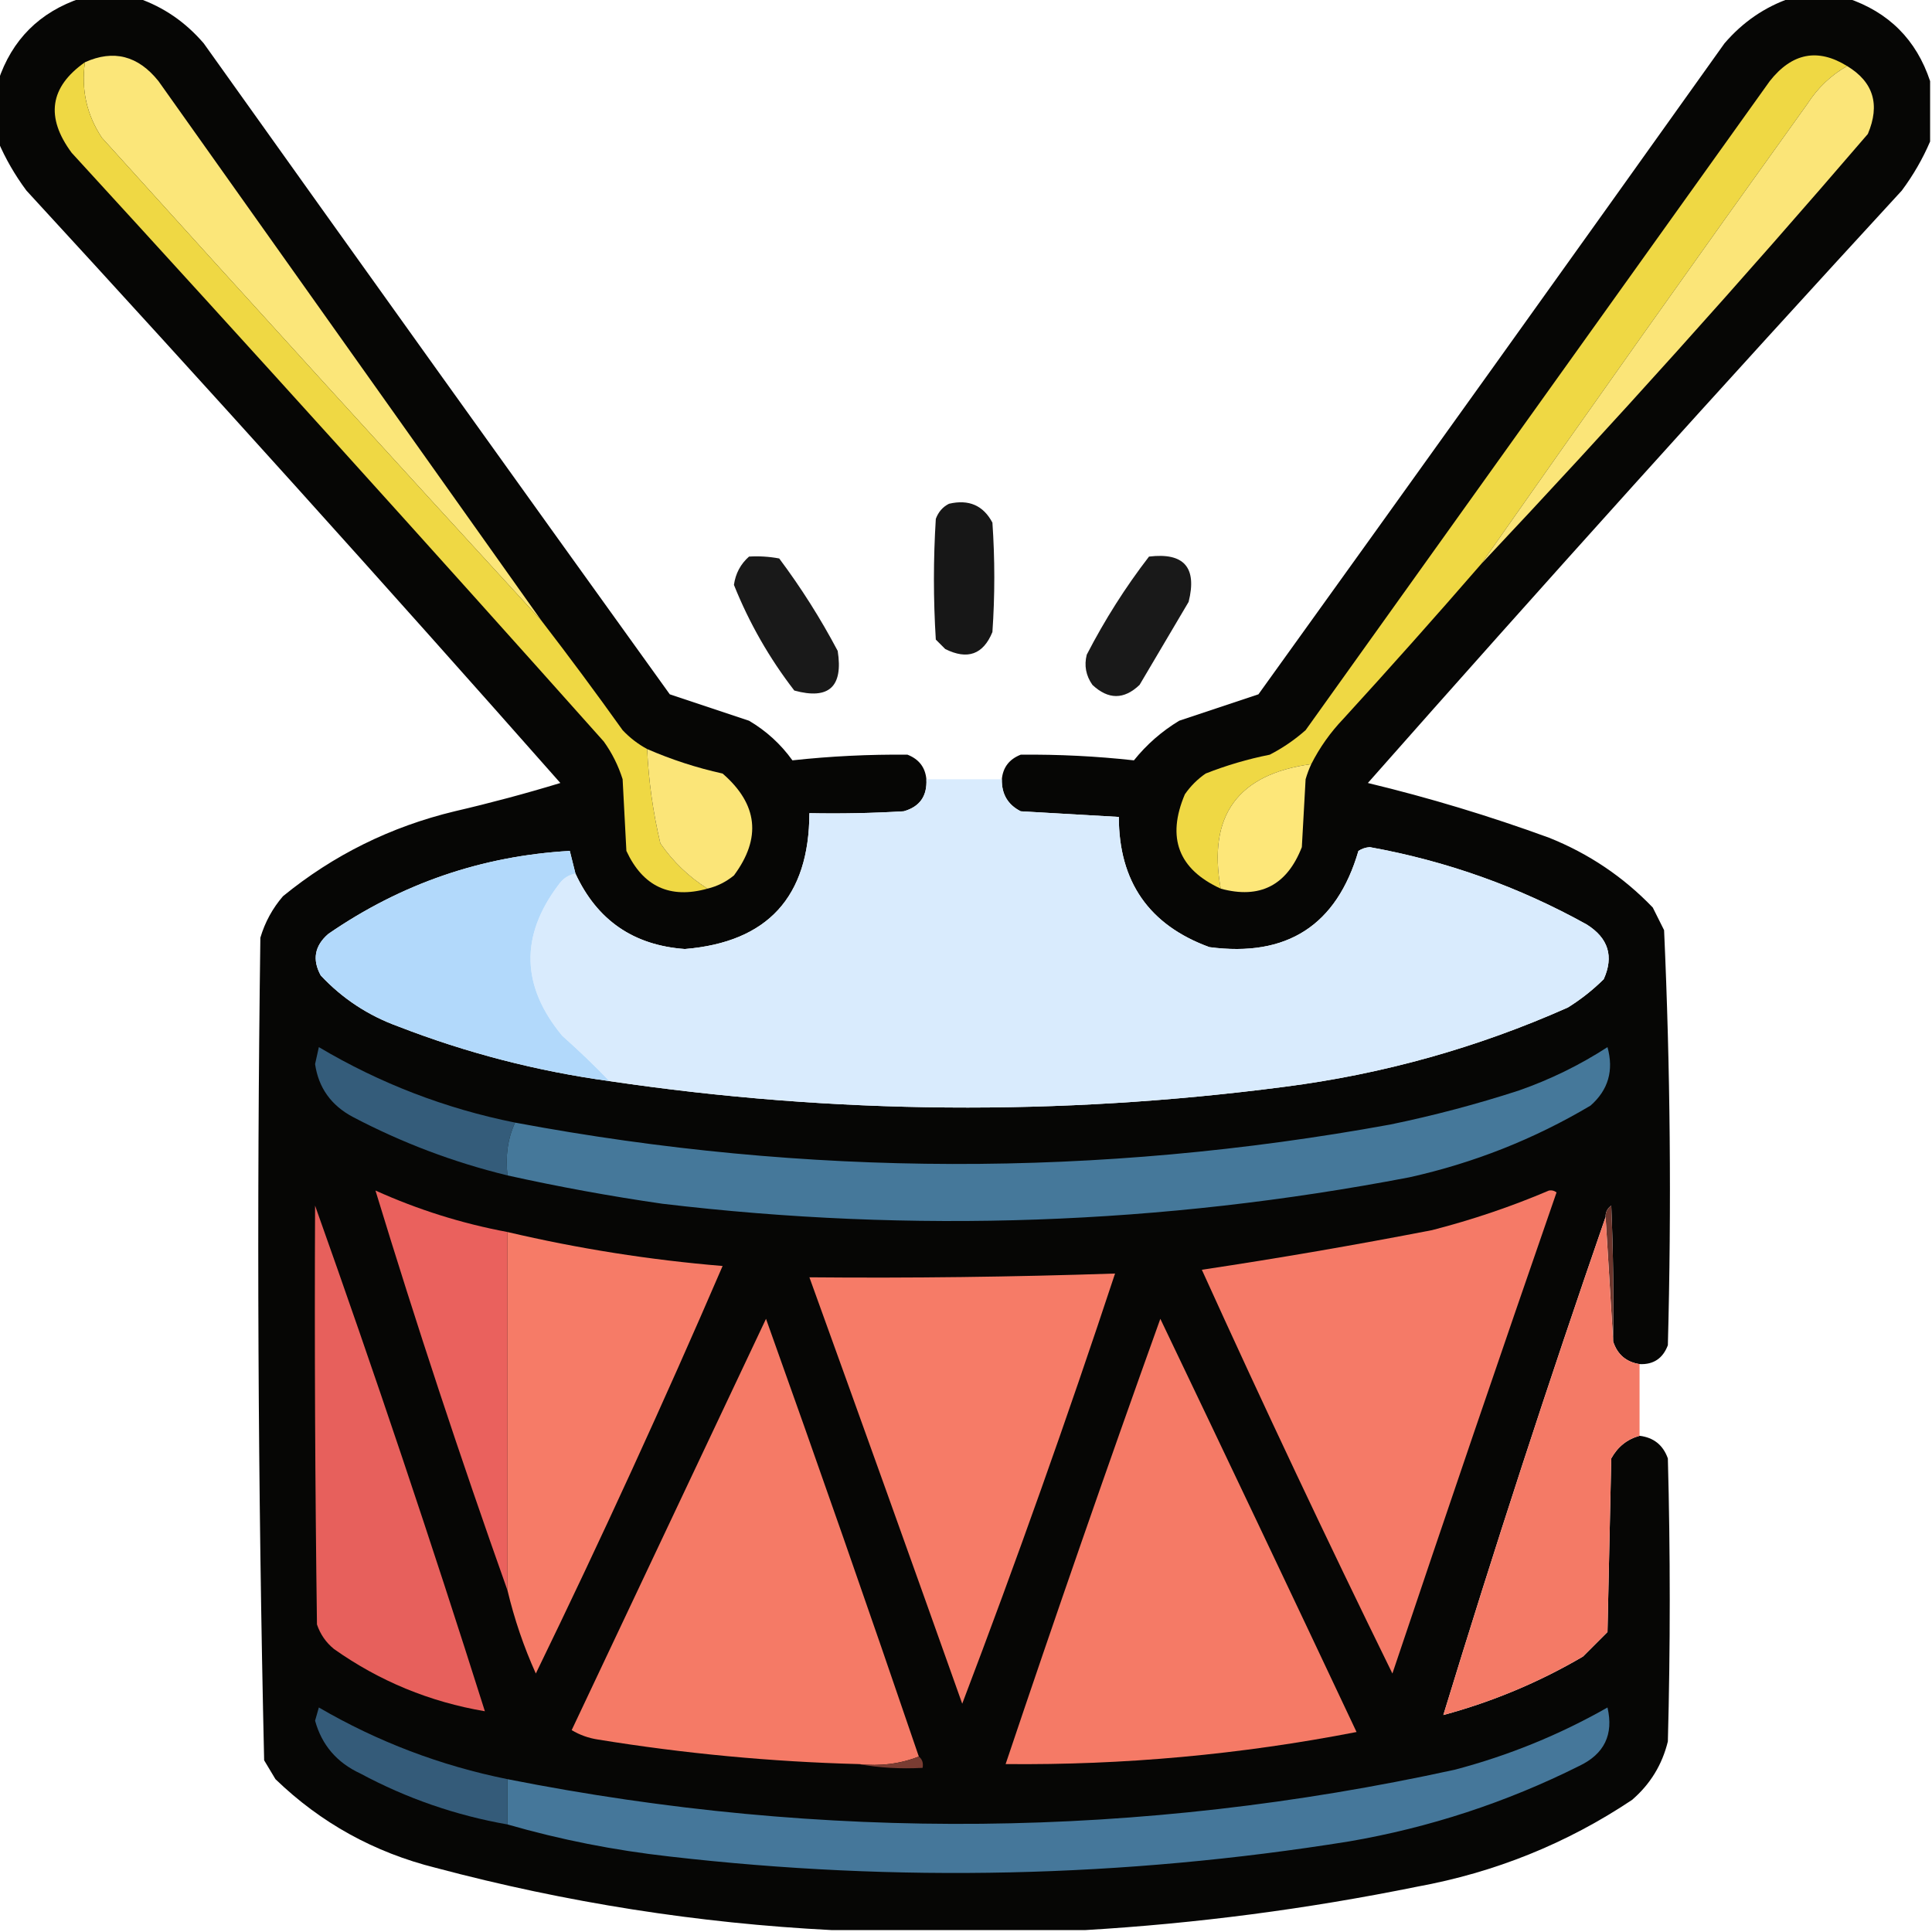 <?xml version="1.0" encoding="UTF-8"?>
<!DOCTYPE svg PUBLIC "-//W3C//DTD SVG 1.1//EN" "http://www.w3.org/Graphics/SVG/1.1/DTD/svg11.dtd">
<svg xmlns="http://www.w3.org/2000/svg" version="1.1" width="512px" height="512px" style="shape-rendering:geometricPrecision; text-rendering:geometricPrecision; image-rendering:optimizeQuality; fill-rule:evenodd; clip-rule:evenodd" xmlns:xlink="http://www.w3.org/1999/xlink">
<g><path style="opacity:0.98" fill="#020201" d="M 21.5,-0.5 C 26.5,-0.5 31.5,-0.5 36.5,-0.5C 43.316,1.843 49.149,5.843 54,11.5C 95.044,69.088 136.211,126.588 177.5,184C 184.488,186.332 191.488,188.666 198.5,191C 203.079,193.702 206.912,197.202 210,201.5C 220.098,200.4 230.265,199.9 240.5,200C 243.534,201.191 245.201,203.358 245.5,206.5C 245.743,210.968 243.743,213.801 239.5,215C 231.173,215.5 222.84,215.666 214.5,215.5C 214.434,237.682 203.434,249.682 181.5,251.5C 167.889,250.529 158.222,243.863 152.5,231.5C 152.005,229.518 151.505,227.518 151,225.5C 127.686,226.828 106.353,234.161 87,247.5C 83.371,250.641 82.705,254.308 85,258.5C 90.719,264.615 97.553,269.115 105.5,272C 123.61,279.027 142.277,283.861 161.5,286.5C 221.055,295.325 280.721,295.825 340.5,288C 366.552,284.648 391.552,277.648 415.5,267C 418.939,264.861 422.106,262.361 425,259.5C 427.732,253.441 426.232,248.608 420.5,245C 402.525,235.007 383.358,228.174 363,224.5C 361.893,224.585 360.893,224.919 360,225.5C 354.242,245.228 341.076,253.728 320.5,251C 304.508,245.158 296.508,233.658 296.5,216.5C 287.837,216.02 279.17,215.52 270.5,215C 267.078,213.266 265.411,210.433 265.5,206.5C 265.799,203.358 267.466,201.191 270.5,200C 280.539,199.902 290.539,200.402 300.5,201.5C 303.857,197.313 307.857,193.813 312.5,191C 319.512,188.666 326.512,186.332 333.5,184C 374.789,126.588 415.956,69.088 457,11.5C 461.851,5.843 467.684,1.843 474.5,-0.5C 479.5,-0.5 484.5,-0.5 489.5,-0.5C 500.526,3.193 507.859,10.526 511.5,21.5C 511.5,26.833 511.5,32.167 511.5,37.5C 509.546,42.065 507.046,46.398 504,50.5C 456.278,102.386 409.112,154.719 362.5,207.5C 378.711,211.402 394.711,216.235 410.5,222C 421.031,226.208 430.198,232.375 438,240.5C 439,242.5 440,244.5 441,246.5C 442.647,283.107 442.981,319.773 442,356.5C 440.67,360.007 438.17,361.673 434.5,361.5C 430.945,360.946 428.612,358.946 427.5,355.5C 427.667,343.495 427.5,331.495 427,319.5C 425.961,320.244 425.461,321.244 425.5,322.5C 410.29,366.459 395.956,410.459 382.5,454.5C 395.543,450.977 407.877,445.81 419.5,439C 421.667,436.833 423.833,434.667 426,432.5C 426.333,417.167 426.667,401.833 427,386.5C 428.707,383.41 431.207,381.41 434.5,380.5C 438.238,380.952 440.738,382.952 442,386.5C 442.667,411.5 442.667,436.5 442,461.5C 440.494,467.675 437.327,472.842 432.5,477C 415.191,488.555 396.191,496.221 375.5,500C 346.29,505.928 316.957,509.761 287.5,511.5C 265.167,511.5 242.833,511.5 220.5,511.5C 185.059,509.697 150.059,504.197 115.5,495C 99.159,490.917 84.992,483.083 73,471.5C 72,469.833 71,468.167 70,466.5C 68.343,393.89 68.01,321.224 69,248.5C 70.224,244.385 72.224,240.718 75,237.5C 88.368,226.586 103.535,219.086 120.5,215C 129.992,212.795 139.326,210.295 148.5,207.5C 101.888,154.719 54.722,102.386 7,50.5C 3.954,46.398 1.454,42.065 -0.5,37.5C -0.5,32.167 -0.5,26.833 -0.5,21.5C 3.141,10.526 10.474,3.193 21.5,-0.5 Z"/></g>
<g><path style="opacity:1" fill="#fbe679" d="M 143.5,164.5 C 104.532,122.029 65.699,79.362 27,36.5C 22.989,30.466 21.489,23.799 22.5,16.5C 30.095,13.075 36.595,14.742 42,21.5C 75.853,69.225 109.686,116.892 143.5,164.5 Z"/></g>
<g><path style="opacity:1" fill="#efd844" d="M 489.5,17.5 C 485.211,19.954 481.711,23.288 479,27.5C 449.902,68.049 421.068,108.716 392.5,149.5C 380.541,163.296 368.375,176.962 356,190.5C 352.559,194.102 349.725,198.102 347.5,202.5C 328.012,205.142 320.012,216.142 323.5,235.5C 312.286,230.352 309.12,222.018 314,210.5C 315.5,208.333 317.333,206.5 319.5,205C 324.997,202.832 330.664,201.165 336.5,200C 339.941,198.224 343.108,196.057 346,193.5C 387,136.167 428,78.833 469,21.5C 474.892,14.026 481.726,12.693 489.5,17.5 Z"/></g>
<g><path style="opacity:1" fill="#efd844" d="M 22.5,16.5 C 21.489,23.799 22.989,30.466 27,36.5C 65.699,79.362 104.532,122.029 143.5,164.5C 150.803,173.984 157.97,183.65 165,193.5C 166.926,195.539 169.093,197.206 171.5,198.5C 171.882,206.941 173.049,215.274 175,223.5C 178.403,228.405 182.57,232.405 187.5,235.5C 177.549,238.276 170.383,234.943 166,225.5C 165.667,219.167 165.333,212.833 165,206.5C 163.861,202.888 162.194,199.554 160,196.5C 113.37,144.201 66.37,92.201 19,40.5C 12.008,31.067 13.175,23.067 22.5,16.5 Z"/></g>
<g><path style="opacity:1" fill="#fbe578" d="M 489.5,17.5 C 496.47,21.708 498.304,27.708 495,35.5C 461.708,74.291 427.542,112.291 392.5,149.5C 421.068,108.716 449.902,68.049 479,27.5C 481.711,23.288 485.211,19.954 489.5,17.5 Z"/></g>
<g><path style="opacity:0.908" fill="#000000" d="M 251.5,133.5 C 256.742,132.271 260.575,133.937 263,138.5C 263.667,148.167 263.667,157.833 263,167.5C 260.567,173.448 256.4,174.948 250.5,172C 249.667,171.167 248.833,170.333 248,169.5C 247.333,158.833 247.333,148.167 248,137.5C 248.69,135.65 249.856,134.316 251.5,133.5 Z"/></g>
<g><path style="opacity:0.902" fill="#000000" d="M 198.5,147.5 C 201.187,147.336 203.854,147.503 206.5,148C 212.291,155.744 217.458,163.911 222,172.5C 223.495,182.009 219.661,185.509 210.5,183C 203.876,174.42 198.542,165.086 194.5,155C 194.927,151.977 196.261,149.477 198.5,147.5 Z"/></g>
<g><path style="opacity:0.9" fill="#000000" d="M 304.5,147.5 C 313.778,146.376 317.278,150.376 315,159.5C 310.667,166.833 306.333,174.167 302,181.5C 297.872,185.446 293.705,185.446 289.5,181.5C 287.775,179.043 287.275,176.377 288,173.5C 292.789,164.225 298.289,155.558 304.5,147.5 Z"/></g>
<g><path style="opacity:1" fill="#fbe578" d="M 171.5,198.5 C 177.95,201.308 184.617,203.474 191.5,205C 200.845,213.101 201.845,222.101 194.5,232C 192.423,233.705 190.09,234.872 187.5,235.5C 182.57,232.405 178.403,228.405 175,223.5C 173.049,215.274 171.882,206.941 171.5,198.5 Z"/></g>
<g><path style="opacity:1" fill="#fde779" d="M 347.5,202.5 C 346.91,203.766 346.41,205.099 346,206.5C 345.667,212.5 345.333,218.5 345,224.5C 341.044,234.652 333.878,238.318 323.5,235.5C 320.012,216.142 328.012,205.142 347.5,202.5 Z"/></g>
<g><path style="opacity:1" fill="#d9ebfd" d="M 245.5,206.5 C 252.167,206.5 258.833,206.5 265.5,206.5C 265.411,210.433 267.078,213.266 270.5,215C 279.17,215.52 287.837,216.02 296.5,216.5C 296.508,233.658 304.508,245.158 320.5,251C 341.076,253.728 354.242,245.228 360,225.5C 360.893,224.919 361.893,224.585 363,224.5C 383.358,228.174 402.525,235.007 420.5,245C 426.232,248.608 427.732,253.441 425,259.5C 422.106,262.361 418.939,264.861 415.5,267C 391.552,277.648 366.552,284.648 340.5,288C 280.721,295.825 221.055,295.325 161.5,286.5C 157.579,282.416 153.412,278.416 149,274.5C 138.125,261.367 137.792,248.034 148,234.5C 149.129,232.859 150.629,231.859 152.5,231.5C 158.222,243.863 167.889,250.529 181.5,251.5C 203.434,249.682 214.434,237.682 214.5,215.5C 222.84,215.666 231.173,215.5 239.5,215C 243.743,213.801 245.743,210.968 245.5,206.5 Z"/></g>
<g><path style="opacity:1" fill="#b2d9fb" d="M 152.5,231.5 C 150.629,231.859 149.129,232.859 148,234.5C 137.792,248.034 138.125,261.367 149,274.5C 153.412,278.416 157.579,282.416 161.5,286.5C 142.277,283.861 123.61,279.027 105.5,272C 97.553,269.115 90.719,264.615 85,258.5C 82.705,254.308 83.371,250.641 87,247.5C 106.353,234.161 127.686,226.828 151,225.5C 151.505,227.518 152.005,229.518 152.5,231.5 Z"/></g>
<g><path style="opacity:1" fill="#345c7a" d="M 136.5,297.5 C 134.564,301.715 133.897,306.381 134.5,311.5C 120.214,308.026 106.548,302.859 93.5,296C 87.75,292.937 84.417,288.271 83.5,282C 83.833,280.5 84.167,279 84.5,277.5C 100.751,287.137 118.084,293.803 136.5,297.5 Z"/></g>
<g><path style="opacity:1" fill="#45789a" d="M 134.5,311.5 C 133.897,306.381 134.564,301.715 136.5,297.5C 213.784,311.952 291.118,312.119 368.5,298C 380.002,295.625 391.335,292.625 402.5,289C 410.81,286.095 418.643,282.262 426,277.5C 427.711,283.694 426.211,288.86 421.5,293C 406.565,301.87 390.565,308.204 373.5,312C 307.886,324.583 241.886,326.916 175.5,319C 161.722,317.009 148.056,314.509 134.5,311.5 Z"/></g>
<g><path style="opacity:1" fill="#ea615d" d="M 134.5,326.5 C 134.5,358.167 134.5,389.833 134.5,421.5C 121.983,386.283 110.316,350.949 99.5,315.5C 110.734,320.578 122.401,324.245 134.5,326.5 Z"/></g>
<g><path style="opacity:1" fill="#f57a67" d="M 410.5,315.5 C 411.239,315.369 411.906,315.536 412.5,316C 397.808,358.409 383.308,400.909 369,443.5C 351.637,408.106 334.803,372.439 318.5,336.5C 338.887,333.435 359.22,329.935 379.5,326C 390.196,323.251 400.529,319.751 410.5,315.5 Z"/></g>
<g><path style="opacity:1" fill="#6c362d" d="M 427.5,355.5 C 426.833,344.5 426.167,333.5 425.5,322.5C 425.461,321.244 425.961,320.244 427,319.5C 427.5,331.495 427.667,343.495 427.5,355.5 Z"/></g>
<g><path style="opacity:0.998" fill="#f47a66" d="M 425.5,322.5 C 426.167,333.5 426.833,344.5 427.5,355.5C 428.612,358.946 430.945,360.946 434.5,361.5C 434.5,367.833 434.5,374.167 434.5,380.5C 431.207,381.41 428.707,383.41 427,386.5C 426.667,401.833 426.333,417.167 426,432.5C 423.833,434.667 421.667,436.833 419.5,439C 407.877,445.81 395.543,450.977 382.5,454.5C 395.956,410.459 410.29,366.459 425.5,322.5 Z"/></g>
<g><path style="opacity:1" fill="#e7605c" d="M 83.5,319.5 C 99.27,363.808 114.27,408.475 128.5,453.5C 113.885,451.024 100.552,445.524 88.5,437C 86.383,435.269 84.883,433.102 84,430.5C 83.5,393.502 83.333,356.502 83.5,319.5 Z"/></g>
<g><path style="opacity:1" fill="#f67b67" d="M 134.5,326.5 C 153.239,330.901 172.239,333.901 191.5,335.5C 175.839,371.826 159.339,407.826 142,443.5C 138.808,436.425 136.308,429.092 134.5,421.5C 134.5,389.833 134.5,358.167 134.5,326.5 Z"/></g>
<g><path style="opacity:1" fill="#f67b67" d="M 214.5,338.5 C 241.302,338.743 268.302,338.41 295.5,337.5C 282.837,375.82 269.337,413.82 255,451.5C 241.568,413.697 228.068,376.03 214.5,338.5 Z"/></g>
<g><path style="opacity:1" fill="#f57a66" d="M 307.5,349.5 C 324.912,385.872 342.246,422.372 359.5,459C 328.806,464.975 297.806,467.808 266.5,467.5C 279.77,428.023 293.437,388.69 307.5,349.5 Z"/></g>
<g><path style="opacity:1" fill="#f57a66" d="M 243.5,465.5 C 238.604,467.446 233.271,468.113 227.5,467.5C 204.348,466.886 181.348,464.719 158.5,461C 155.99,460.624 153.657,459.79 151.5,458.5C 168.683,422.136 185.85,385.803 203,349.5C 216.8,388.092 230.3,426.758 243.5,465.5 Z"/></g>
<g><path style="opacity:1" fill="#345b79" d="M 134.5,471.5 C 134.5,475.5 134.5,479.5 134.5,483.5C 120.787,481.096 107.787,476.596 95.5,470C 89.275,467.118 85.275,462.451 83.5,456C 83.833,454.833 84.167,453.667 84.5,452.5C 100.115,461.594 116.781,467.927 134.5,471.5 Z"/></g>
<g><path style="opacity:1" fill="#45779a" d="M 134.5,483.5 C 134.5,479.5 134.5,475.5 134.5,471.5C 218.312,488.093 301.978,487.26 385.5,469C 399.751,465.252 413.251,459.752 426,452.5C 427.668,459.665 425.168,464.832 418.5,468C 399.157,477.67 378.823,484.337 357.5,488C 297.688,497.601 237.688,498.935 177.5,492C 162.791,490.358 148.458,487.525 134.5,483.5 Z"/></g>
<g><path style="opacity:1" fill="#793c32" d="M 243.5,465.5 C 244.404,466.209 244.737,467.209 244.5,468.5C 238.642,468.822 232.975,468.489 227.5,467.5C 233.271,468.113 238.604,467.446 243.5,465.5 Z"/></g>
</svg>
